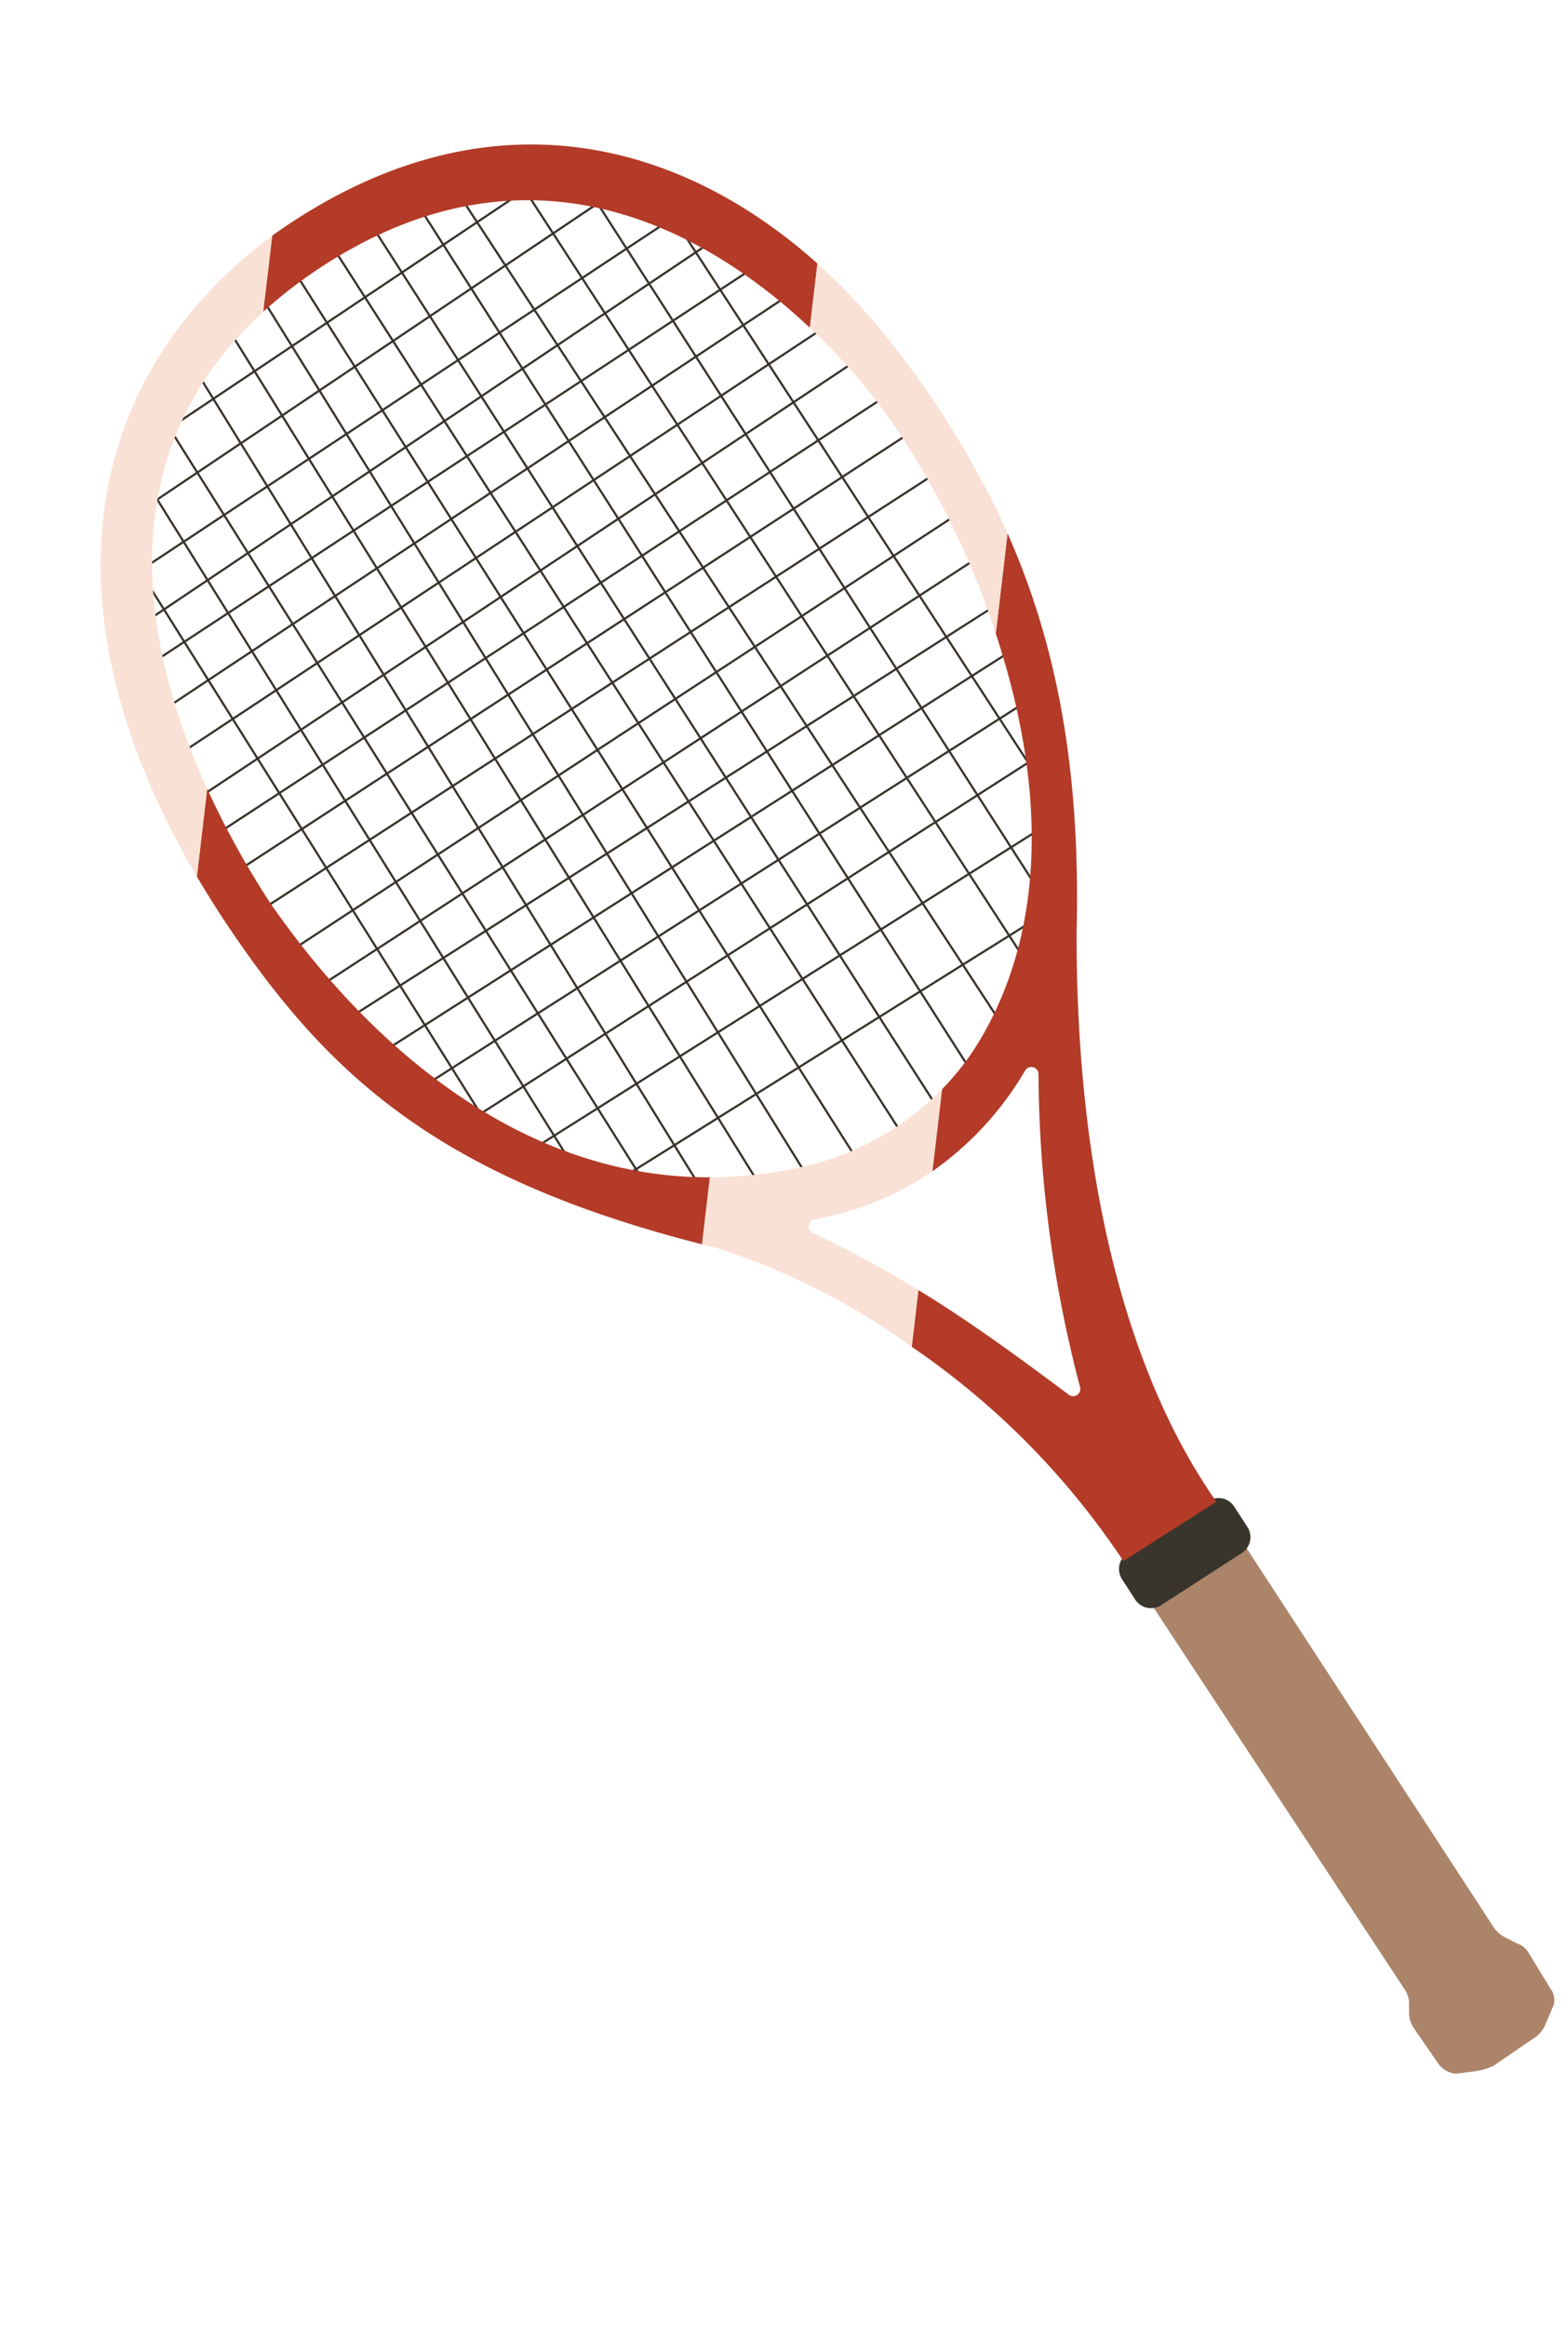 <svg xmlns="http://www.w3.org/2000/svg" xmlns:xlink="http://www.w3.org/1999/xlink" width="122.769" height="182.131" viewBox="0 0 122.769 182.131">
  <defs>
    <clipPath id="clip-path">
      <rect id="長方形_2826" data-name="長方形 2826" width="79.961" height="166.543" fill="none"/>
    </clipPath>
  </defs>
  <g id="グループ_6710" data-name="グループ 6710" transform="translate(73.735 -7.425) rotate(-16)">
    <g id="グループ_6709" data-name="グループ 6709" transform="translate(-79 8)" clip-path="url(#clip-path)">
      <path id="パス_13808" data-name="パス 13808" d="M147.655,309.137l11.461,36.721a2.123,2.123,0,0,1,.107,1.122l-.222.765a2.27,2.27,0,0,0,.006,1.334l1.073,3.189a1.853,1.853,0,0,0,1.176,1.167l1.138.171a5.307,5.307,0,0,0,1.785.038l3.578-1.194a2.253,2.253,0,0,0,1.2-.764l1.053-1.3a1.4,1.4,0,0,0,.131-1.33l-.863-3.134a1.659,1.659,0,0,0-.7-1l-.551-.528a2.6,2.6,0,0,1-.8-1.066L155.5,305.22l-8.271,2.45c.2.475.236.992.427,1.468" transform="translate(-90.28 -187.161)" fill="#ab846a"/>
      <rect id="長方形_2797" data-name="長方形 2797" width="0.17" height="51.628" transform="translate(4.235 24.944) rotate(-16.126)" fill="#38332b"/>
      <rect id="長方形_2798" data-name="長方形 2798" width="0.17" height="63.718" transform="translate(6.632 18.341) rotate(-15.964)" fill="#38332b"/>
      <rect id="長方形_2799" data-name="長方形 2799" width="0.17" height="71.071" transform="matrix(0.96, -0.279, 0.279, 0.96, 9.297, 13.994)" fill="#38332b"/>
      <rect id="長方形_2800" data-name="長方形 2800" width="0.17" height="75.926" transform="translate(12.675 10.723) rotate(-15.713)" fill="#38332b"/>
      <rect id="長方形_2801" data-name="長方形 2801" width="0.17" height="79.567" transform="translate(15.992 8.209) rotate(-15.839)" fill="#38332b"/>
      <rect id="長方形_2802" data-name="長方形 2802" width="0.17" height="81.597" transform="translate(19.143 6.41) rotate(-15.839)" fill="#38332b"/>
      <rect id="長方形_2803" data-name="長方形 2803" width="0.17" height="83.145" transform="translate(22.125 5.027) rotate(-16.359)" fill="#38332b"/>
      <rect id="長方形_2804" data-name="長方形 2804" width="0.17" height="83.565" transform="translate(25.485 3.869) rotate(-16.702)" fill="#38332b"/>
      <rect id="長方形_2805" data-name="長方形 2805" width="0.17" height="82.485" transform="matrix(0.958, -0.287, 0.287, 0.958, 28.963, 3.343)" fill="#38332b"/>
      <rect id="長方形_2806" data-name="長方形 2806" width="0.17" height="81.011" transform="translate(32.868 2.745) rotate(-16.574)" fill="#38332b"/>
      <rect id="長方形_2807" data-name="長方形 2807" width="0.17" height="77.501" transform="translate(36.253 3.093) rotate(-17.199)" fill="#38332b"/>
      <path id="パス_13809" data-name="パス 13809" d="M127.483,78.292l-21.2-69.279.162-.05,21.2,69.279Z" transform="translate(-65.172 -5.496)" fill="#38332b"/>
      <rect id="長方形_2808" data-name="長方形 2808" width="0.17" height="65.628" transform="translate(46.02 5.177) rotate(-16.712)" fill="#38332b"/>
      <rect id="長方形_2809" data-name="長方形 2809" width="0.17" height="51.573" transform="translate(51.833 9.301) rotate(-17.083)" fill="#38332b"/>
      <rect id="長方形_2810" data-name="長方形 2810" width="38.099" height="0.17" transform="matrix(0.961, -0.276, 0.276, 0.961, 27.125, 80.878)" fill="#38332b"/>
      <rect id="長方形_2811" data-name="長方形 2811" width="47.216" height="0.17" transform="translate(20.862 76.839) rotate(-16.25)" fill="#38332b"/>
      <rect id="長方形_2812" data-name="長方形 2812" width="52.101" height="0.17" transform="translate(17.377 73.149) rotate(-16.663)" fill="#38332b"/>
      <rect id="長方形_2813" data-name="長方形 2813" width="55.946" height="0.17" transform="translate(14.241 69.68) rotate(-16.537)" fill="#38332b"/>
      <rect id="長方形_2814" data-name="長方形 2814" width="58.51" height="0.17" transform="translate(11.955 66.205) rotate(-16.537)" fill="#38332b"/>
      <rect id="長方形_2815" data-name="長方形 2815" width="60.12" height="0.17" transform="translate(10.179 62.92) rotate(-16.537)" fill="#38332b"/>
      <rect id="長方形_2816" data-name="長方形 2816" width="61.409" height="0.17" transform="translate(8.909 59.823) rotate(-17.075)" fill="#38332b"/>
      <rect id="長方形_2817" data-name="長方形 2817" width="62.537" height="0.17" transform="matrix(0.955, -0.296, 0.296, 0.955, 7.544, 56.512)" fill="#38332b"/>
      <rect id="長方形_2818" data-name="長方形 2818" width="63.181" height="0.17" transform="translate(6.086 52.836) rotate(-16.912)" fill="#38332b"/>
      <rect id="長方形_2819" data-name="長方形 2819" width="63.446" height="0.17" transform="translate(5.074 49.409) rotate(-17.075)" fill="#38332b"/>
      <rect id="長方形_2820" data-name="長方形 2820" width="62.649" height="0.17" transform="translate(4.395 46.158) rotate(-17.199)" fill="#38332b"/>
      <rect id="長方形_2821" data-name="長方形 2821" width="61.774" height="0.17" transform="translate(4.021 42.972) rotate(-17.612)" fill="#38332b"/>
      <rect id="長方形_2822" data-name="長方形 2822" width="60.88" height="0.17" transform="translate(3.51 39.281) rotate(-17.487)" fill="#38332b"/>
      <path id="パス_13810" data-name="パス 13810" d="M8.541,64.048l-.051-.162,56.1-17.746.051.162Z" transform="translate(-5.206 -28.293)" fill="#38332b"/>
      <path id="パス_13811" data-name="パス 13811" d="M8.442,55.8l-.05-.162,54.261-16.9.05.162Z" transform="translate(-5.146 -23.755)" fill="#38332b"/>
      <rect id="長方形_2823" data-name="長方形 2823" width="54.018" height="0.17" transform="matrix(0.952, -0.307, 0.307, 0.952, 3.531, 28.677)" fill="#38332b"/>
      <rect id="長方形_2824" data-name="長方形 2824" width="50.29" height="0.17" transform="translate(4.308 24.677) rotate(-17.487)" fill="#38332b"/>
      <rect id="長方形_2825" data-name="長方形 2825" width="44.475" height="0.17" transform="translate(5.809 20.127) rotate(-17.899)" fill="#38332b"/>
      <path id="パス_13812" data-name="パス 13812" d="M22.709,21.36l-.052-.162,33.854-10.87.052.162Z" transform="translate(-13.893 -6.333)" fill="#38332b"/>
      <path id="パス_13813" data-name="パス 13813" d="M155.858,305.5l.55,1.815a1.477,1.477,0,0,1-.985,1.841l-7.187,2.177a1.476,1.476,0,0,1-1.841-.985l-.55-1.815a1.476,1.476,0,0,1,.985-1.841l7.187-2.177a1.476,1.476,0,0,1,1.841.985" transform="translate(-89.394 -186.688)" fill="#39352d"/>
      <path id="パス_13814" data-name="パス 13814" d="M10.087,120.23a69.09,69.09,0,0,1-2.3-10.015L5.118,116.6q.5,1.926,1.118,3.911c4.328,13.577,10.32,23.774,28.969,34.66l2.038-4.87c-18.276-5.2-25.375-24.875-27.156-30.071" transform="translate(-3.138 -67.584)" fill="#b33b27"/>
      <path id="パス_13815" data-name="パス 13815" d="M91.51,217.707a.563.563,0,0,1,.383-1.014,23.879,23.879,0,0,0,9.931-1.076l2.5-5.969a21.9,21.9,0,0,1-12.163,2.832,33.391,33.391,0,0,1-7.219-1.207l-2.038,4.87c.374.219.745.437,1.129.656a54.832,54.832,0,0,1,12.451,11.583l1.727-4.127a86.937,86.937,0,0,0-6.7-6.548" transform="translate(-50.835 -128.556)" fill="#fae1d5"/>
      <path id="パス_13816" data-name="パス 13816" d="M139.713,112.452c.41,10.117-1.444,21.977-9.684,29.982a20.915,20.915,0,0,1-4.178,3.138l-2.5,5.969a25.052,25.052,0,0,0,9.147-5.577.562.562,0,0,1,.928.557,98.128,98.128,0,0,0-3.625,24.441.563.563,0,0,1-1.038.3c-3.191-4.186-5.908-7.679-9.028-11.078l-1.727,4.126a61.3,61.3,0,0,1,11.3,20.683l8.271-2.45-.118-.382c-4.451-13.354-2.532-30.2,1.895-45.5,3.656-11.65,4.773-21.643,3.407-31.5Z" transform="translate(-72.364 -64.48)" fill="#b33b27"/>
      <path id="パス_13817" data-name="パス 13817" d="M19.168,11.778l2.315-5.532C3.864,12.9-4,29.641,1.98,52.846l2.672-6.385C3.039,35.613,3.624,19.478,19.168,11.778" transform="translate(0 -3.83)" fill="#fae1d5"/>
      <path id="パス_13818" data-name="パス 13818" d="M55.1,5.771C74.008.043,84.971,11.909,90.343,20.955L92.3,16.288c-7.529-12-21.009-20.707-40.358-13.9l-.066.026L49.556,7.948A35.923,35.923,0,0,1,55.1,5.771" transform="translate(-30.388 0)" fill="#b33b27"/>
      <path id="パス_13819" data-name="パス 13819" d="M159.181,55.749A64.8,64.8,0,0,1,162.4,73.794l3.055-7.3a71.337,71.337,0,0,0-5.44-18.655,46.644,46.644,0,0,0-3.056-5.73L155,46.776a47.015,47.015,0,0,1,4.179,8.973" transform="translate(-95.047 -25.822)" fill="#fae1d5"/>
    </g>
  </g>
</svg>

